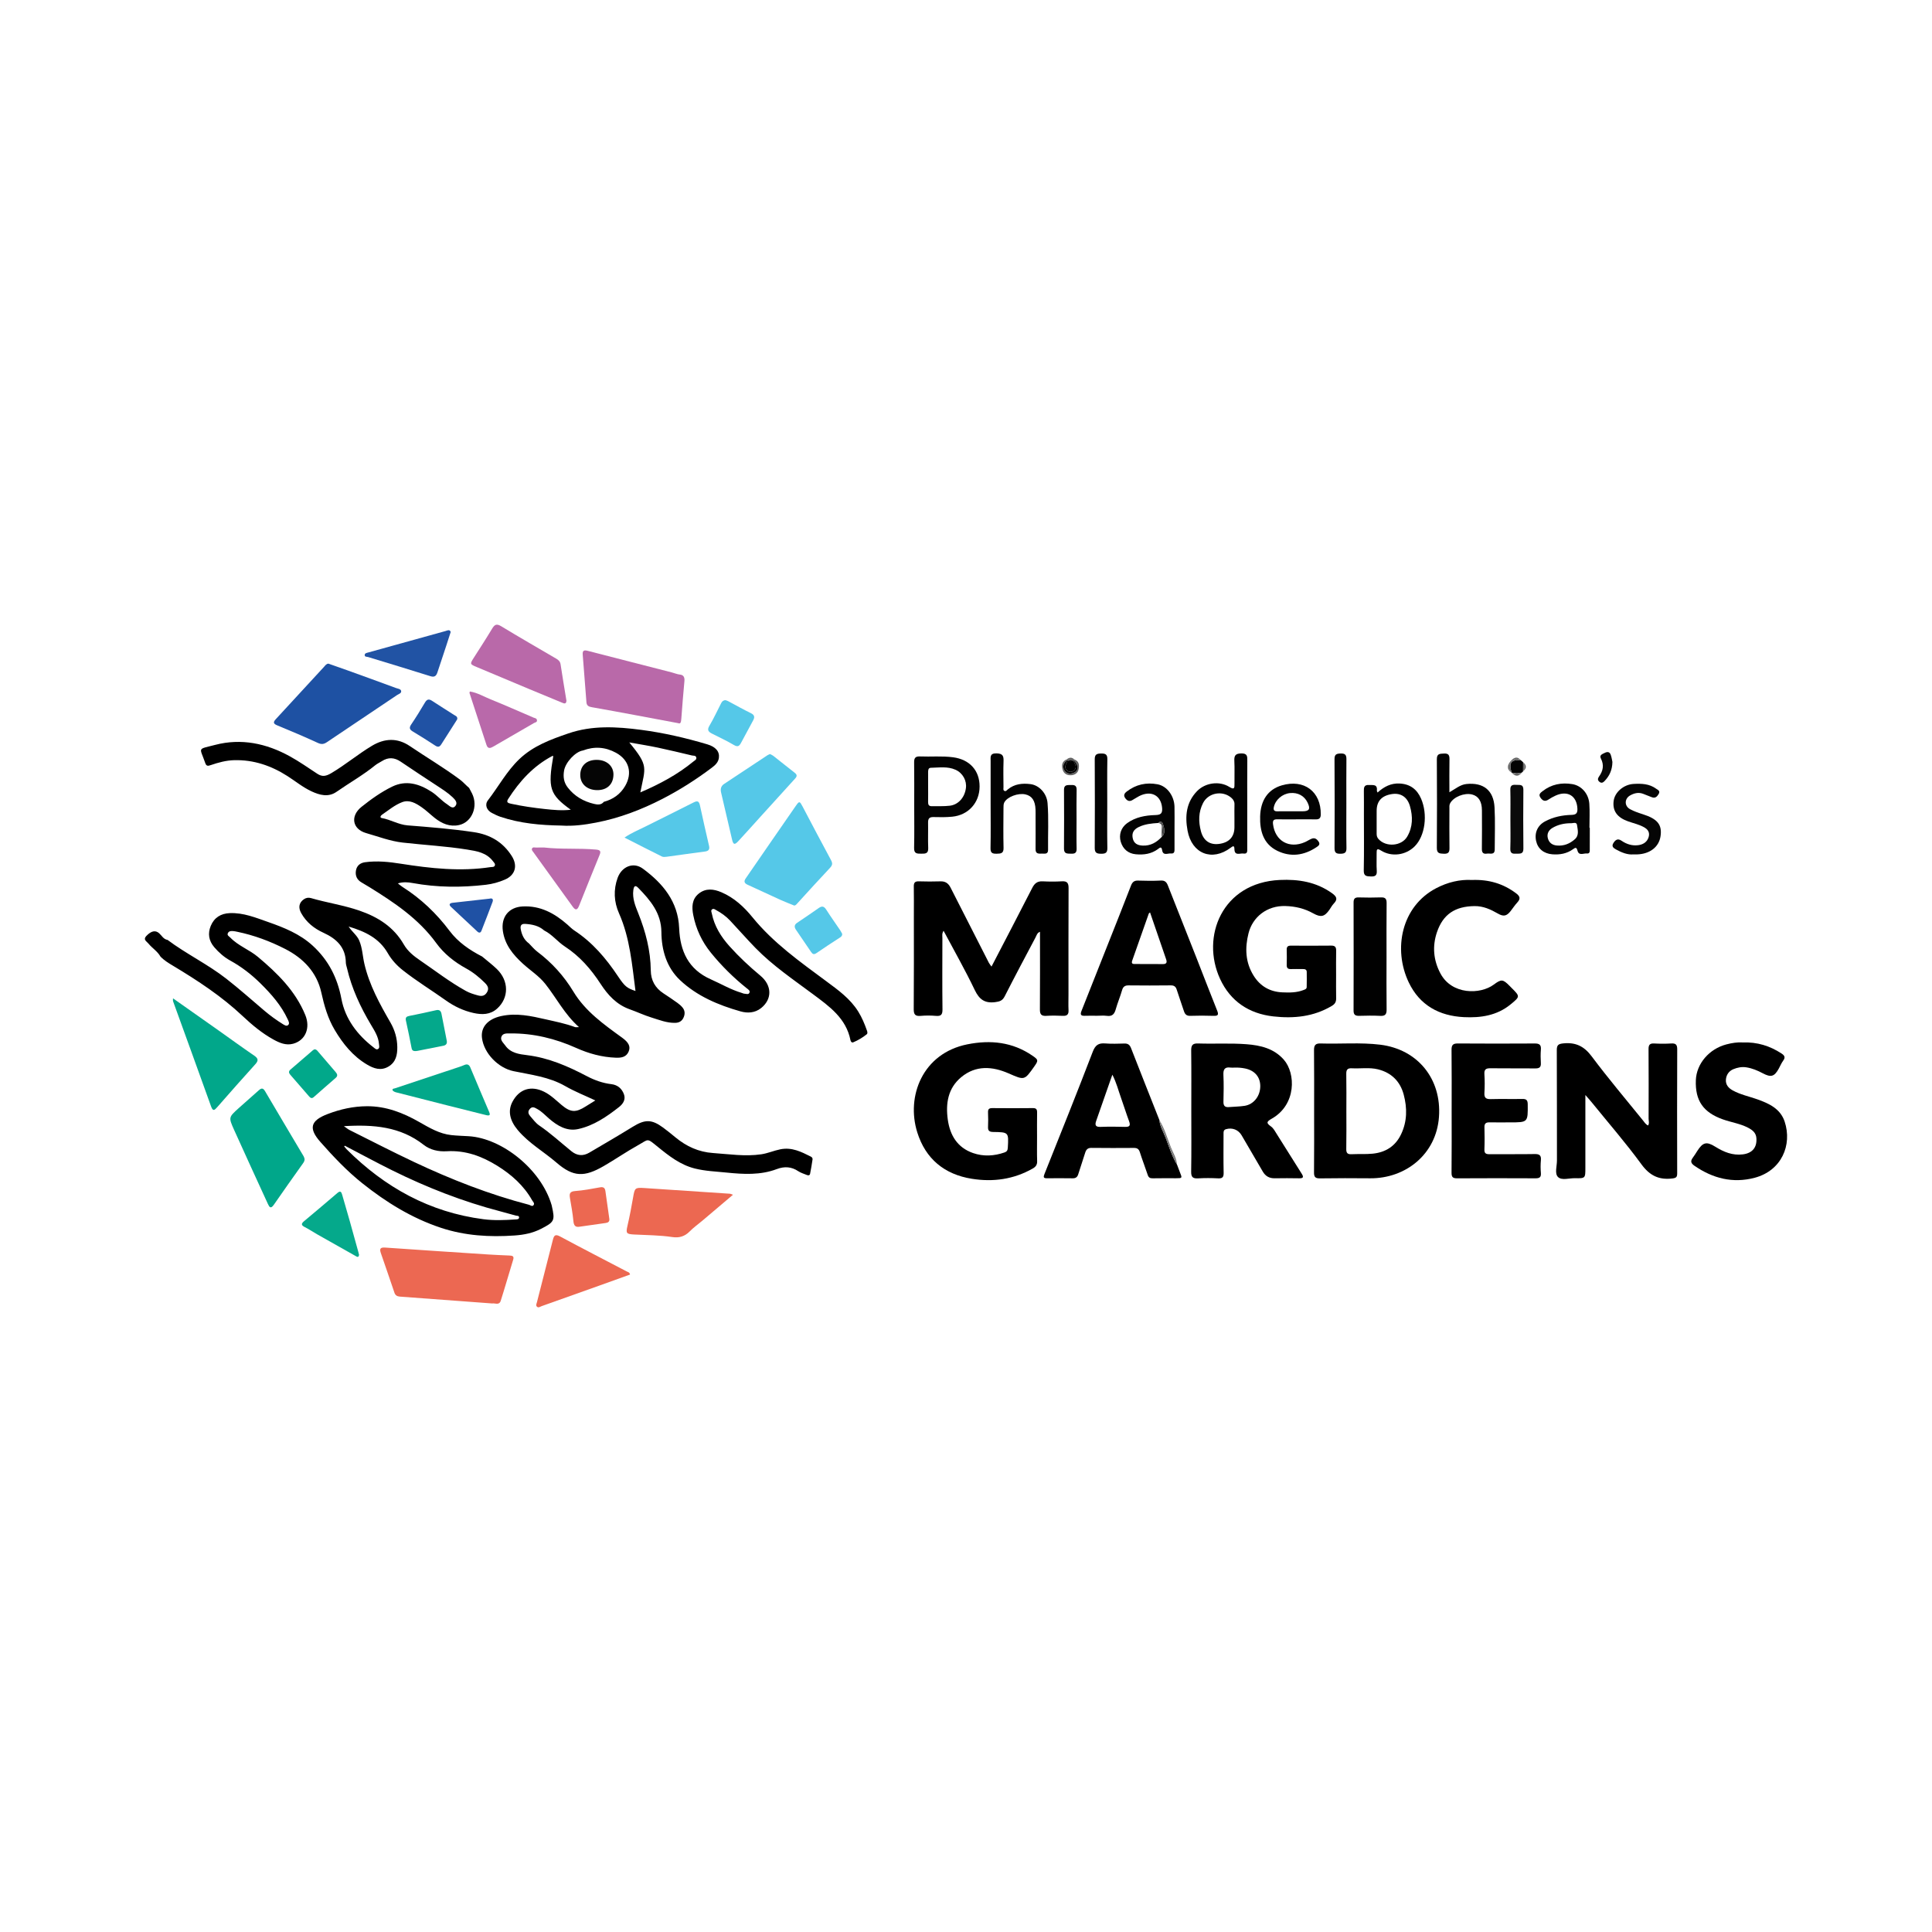 <?xml version="1.0" encoding="utf-8"?>
<!-- Generator: Adobe Illustrator 17.0.0, SVG Export Plug-In . SVG Version: 6.00 Build 0)  -->
<!DOCTYPE svg PUBLIC "-//W3C//DTD SVG 1.1//EN" "http://www.w3.org/Graphics/SVG/1.1/DTD/svg11.dtd">
<svg version="1.1" id="Layer_1" xmlns="http://www.w3.org/2000/svg" xmlns:xlink="http://www.w3.org/1999/xlink" x="0px" y="0px"
	 width="200px" height="200px" viewBox="0 0 200 200" enable-background="new 0 0 200 200" xml:space="preserve">

<g>
	<polygon fill="none" points="111.151,78.697 111.156,78.702 111.159,78.688 111.151,78.697 	"/>
	<path d="M25.128,105.191c0.965,0.909,1.99,1.762,3.157,2.409c0.636,0.353,1.316,0.653,2.069,0.445
		c1.265-0.349,1.801-1.624,1.249-2.972c-1.024-2.499-2.885-4.321-4.902-6.014c-0.894-0.751-2.037-1.145-2.857-1.998
		c-0.126-0.131-0.383-0.233-0.243-0.486c0.113-0.205,0.336-0.203,0.54-0.189c0.139,0.01,0.277,0.042,0.415,0.07
		c1.743,0.36,3.402,0.978,4.977,1.785c1.864,0.956,3.264,2.408,3.726,4.494c0.304,1.371,0.675,2.682,1.391,3.887
		c0.853,1.435,1.881,2.713,3.34,3.578c0.696,0.413,1.437,0.676,2.219,0.214c0.775-0.457,0.931-1.215,0.919-2.034
		c-0.013-0.903-0.258-1.744-0.709-2.527c-1.114-1.935-2.192-3.885-2.701-6.091c-0.184-0.801-0.204-1.634-0.535-2.407
		c-0.23-0.538-0.718-0.87-1.094-1.439c1.732,0.515,3.17,1.213,4.059,2.763c0.389,0.679,0.921,1.262,1.547,1.756
		c1.438,1.135,3.001,2.089,4.491,3.148c0.852,0.605,1.804,1.053,2.836,1.281c0.875,0.193,1.727,0.191,2.446-0.459
		c1.234-1.117,1.224-2.882-0.045-4.102c-0.476-0.458-1.008-0.858-1.514-1.285c-1.295-0.669-2.482-1.472-3.371-2.656
		c-1.354-1.803-2.959-3.336-4.868-4.545c-0.149-0.094-0.282-0.215-0.482-0.369c0.554-0.171,1.057-0.124,1.53-0.037
		c2.519,0.464,5.044,0.475,7.579,0.18c0.685-0.08,1.346-0.266,1.974-0.537c1.067-0.46,1.345-1.429,0.71-2.433
		c-0.917-1.451-2.244-2.229-3.943-2.48c-2.272-0.337-4.556-0.52-6.843-0.699c-0.938-0.074-1.749-0.594-2.664-0.757
		c-0.244-0.044-0.126-0.251,0.01-0.344c0.68-0.464,1.322-1.012,2.092-1.303c0.75-0.284,1.42,0.114,2.02,0.528
		c0.478,0.329,0.896,0.746,1.353,1.108c0.739,0.585,1.562,0.946,2.521,0.732c1.335-0.298,1.994-1.924,1.345-3.256
		c-0.096-0.197-0.204-0.388-0.306-0.582c-0.338-0.282-0.62-0.621-0.979-0.887c-1.665-1.235-3.45-2.289-5.164-3.45
		c-1.287-0.872-2.61-0.811-3.919-0.027c-1.446,0.867-2.739,1.961-4.196,2.823c-0.55,0.326-0.94,0.412-1.457,0.074
		c-0.941-0.616-1.864-1.268-2.848-1.809c-2.428-1.338-5.024-1.892-7.745-1.179c-1.877,0.492-1.589,0.189-1.016,1.858
		c0.124,0.361,0.282,0.332,0.585,0.228c0.78-0.267,1.579-0.485,2.41-0.507c2.019-0.054,3.838,0.569,5.522,1.647
		c0.828,0.53,1.594,1.163,2.491,1.58c0.848,0.394,1.743,0.637,2.588,0.048c1.334-0.929,2.755-1.73,4.02-2.759
		c0.201-0.163,0.447-0.27,0.667-0.412c0.668-0.429,1.304-0.396,1.964,0.055c1.228,0.839,2.477,1.647,3.719,2.467
		c0.571,0.377,1.153,0.74,1.65,1.214c0.267,0.255,0.572,0.589,0.258,0.933c-0.283,0.31-0.584-0.047-0.831-0.208
		c-0.574-0.373-1.017-0.911-1.596-1.286c-1.288-0.835-2.653-1.246-4.102-0.536c-1.135,0.556-2.177,1.299-3.163,2.088
		c-1.176,0.94-0.968,2.302,0.481,2.717c1.249,0.357,2.487,0.835,3.783,0.982c2.22,0.251,4.454,0.369,6.664,0.722
		c1.007,0.161,2.002,0.315,2.676,1.203c0.109,0.144,0.282,0.278,0.187,0.471c-0.079,0.161-0.279,0.121-0.437,0.145
		c-3.108,0.472-6.183,0.135-9.258-0.348c-1.231-0.194-2.478-0.33-3.73-0.158c-0.509,0.07-0.863,0.358-0.945,0.877
		c-0.083,0.526,0.112,0.947,0.59,1.219c0.262,0.149,0.519,0.306,0.776,0.464c2.592,1.602,5.111,3.279,6.945,5.803
		c0.81,1.115,1.882,1.966,3.107,2.637c0.72,0.394,1.369,0.922,1.954,1.51c0.273,0.274,0.437,0.568,0.189,0.965
		c-0.236,0.378-0.539,0.419-0.936,0.31c-0.429-0.118-0.85-0.245-1.241-0.461c-1.675-0.924-3.182-2.101-4.757-3.174
		c-0.653-0.445-1.269-0.941-1.668-1.635c-1.043-1.813-2.659-2.836-4.588-3.503c-1.643-0.568-3.361-0.815-5.021-1.299
		c-0.254-0.074-0.51-0.042-0.748,0.127c-0.491,0.348-0.592,0.846-0.266,1.429c0.531,0.95,1.328,1.587,2.31,2.036
		c1.321,0.603,2.29,1.487,2.31,3.081c0.002,0.197,0.078,0.394,0.123,0.59c0.488,2.097,1.387,4.018,2.484,5.858
		c0.369,0.619,0.77,1.236,0.825,1.987c0.013,0.172,0.085,0.397-0.089,0.509c-0.182,0.118-0.332-0.053-0.472-0.161
		c-1.683-1.296-2.937-2.947-3.328-5.024c-0.414-2.2-1.353-4.024-2.979-5.512c-1.318-1.206-2.942-1.862-4.6-2.442
		c-1.29-0.452-2.561-0.978-3.972-0.923c-0.943,0.037-1.622,0.469-1.978,1.33c-0.324,0.786-0.201,1.537,0.363,2.196
		c0.476,0.556,1.028,1.04,1.662,1.388c1.158,0.637,2.187,1.435,3.12,2.356c1.119,1.105,2.16,2.279,2.828,3.73
		c0.091,0.197,0.232,0.448,0.015,0.608c-0.166,0.123-0.385-0.032-0.552-0.136c-0.649-0.404-1.267-0.852-1.852-1.346
		c-1.322-1.118-2.614-2.276-3.978-3.34c-1.917-1.496-4.129-2.555-6.076-4.013c-0.423-0.064-0.596-0.448-0.875-0.693
		c-0.382-0.335-0.812-0.247-1.319,0.282c-0.371,0.387,0.03,0.561,0.211,0.784c0.385,0.476,0.937,0.799,1.246,1.347
		c0.377,0.398,0.843,0.68,1.305,0.957C20.469,101.51,22.948,103.137,25.128,105.191z"/>
	<path d="M88.846,104.717c-0.832-1.336-2.082-2.23-3.308-3.138c-2.718-2.014-5.48-3.965-7.643-6.624
		c-0.881-1.083-1.905-2.028-3.216-2.589c-0.795-0.34-1.609-0.446-2.342,0.139c-0.73,0.583-0.73,1.415-0.572,2.219
		c0.282,1.44,0.89,2.746,1.82,3.894c1.108,1.367,2.352,2.596,3.726,3.694c0.147,0.118,0.386,0.248,0.257,0.483
		c-0.101,0.183-0.331,0.078-0.503,0.072c-0.097-0.003-0.192-0.055-0.288-0.084c-1.124-0.334-2.13-0.933-3.194-1.403
		c-2.319-1.027-3.182-2.915-3.277-5.308c-0.109-2.74-1.692-4.628-3.759-6.15c-0.985-0.725-2.182-0.218-2.609,0.954
		c-0.45,1.234-0.38,2.493,0.138,3.66c1.143,2.575,1.354,5.333,1.71,8.051c-0.874-0.296-1.095-0.449-1.818-1.532
		c-1.228-1.841-2.636-3.501-4.508-4.727c-0.267-0.175-0.492-0.414-0.734-0.626c-1.326-1.163-2.803-1.966-4.631-1.867
		c-1.444,0.079-2.244,1.112-2.037,2.546c0.206,1.424,1.048,2.444,2.062,3.372c0.772,0.706,1.674,1.273,2.329,2.099
		c1.153,1.454,1.993,3.145,3.487,4.475c-0.226,0-0.33,0.027-0.413-0.004c-0.985-0.368-2.014-0.568-3.034-0.802
		c-1.512-0.346-3.016-0.681-4.592-0.341c-1.367,0.295-2.15,1.127-2.001,2.278c0.206,1.594,1.69,3.099,3.255,3.426
		c1.823,0.381,3.694,0.589,5.366,1.55c0.984,0.565,2.052,0.985,3.111,1.483c-0.351,0.218-0.672,0.413-0.987,0.615
		c-1.032,0.66-1.571,0.637-2.499-0.14c-0.585-0.49-1.12-1.035-1.821-1.379c-1.347-0.66-2.562-0.287-3.266,1.033
		c-0.499,0.935-0.302,1.929,0.543,2.938c1.139,1.36,2.689,2.229,4.012,3.372c1.747,1.509,2.883,1.512,4.893,0.351
		c1.199-0.693,2.338-1.484,3.552-2.158c1.135-0.63,0.866-0.781,2.048,0.179c1.156,0.94,2.33,1.86,3.821,2.234
		c1.081,0.271,2.191,0.31,3.291,0.422c1.752,0.178,3.504,0.279,5.194-0.358c0.798-0.301,1.52-0.258,2.235,0.22
		c0.263,0.175,0.584,0.264,0.88,0.388c0.148,0.062,0.3,0.057,0.337-0.126c0.098-0.492,0.18-0.988,0.254-1.484
		c0.018-0.122-0.052-0.23-0.175-0.292c-0.991-0.496-1.96-0.996-3.153-0.758c-0.675,0.135-1.302,0.419-1.979,0.518
		c-1.673,0.246-3.333-0.018-4.998-0.132c-1.484-0.102-2.753-0.685-3.884-1.619c-0.419-0.346-0.841-0.69-1.278-1.012
		c-1.188-0.875-1.879-0.866-3.144-0.086c-1.487,0.916-2.996,1.798-4.504,2.681c-0.638,0.373-1.257,0.328-1.845-0.149
		c-1.108-0.899-2.159-1.868-3.345-2.675c-0.342-0.233-0.601-0.592-0.881-0.909c-0.212-0.238-0.344-0.495-0.077-0.8
		c0.266-0.305,0.527-0.115,0.759,0.01c0.464,0.25,0.821,0.644,1.217,0.986c0.864,0.748,1.848,1.347,3.013,1.095
		c1.612-0.35,2.967-1.279,4.249-2.287c0.414-0.326,0.702-0.773,0.501-1.321c-0.214-0.583-0.654-0.966-1.296-1.042
		c-0.913-0.108-1.759-0.415-2.565-0.839c-1.95-1.023-3.943-1.892-6.166-2.164c-0.819-0.1-1.708-0.216-2.256-0.996
		c-0.2-0.285-0.564-0.565-0.387-0.948c0.165-0.356,0.594-0.302,0.927-0.305c2.376-0.023,4.648,0.538,6.787,1.496
		c1.337,0.599,2.675,0.963,4.121,1.017c0.558,0.021,1.071-0.057,1.318-0.627c0.234-0.539-0.008-0.964-0.663-1.439
		c-1.892-1.372-3.811-2.723-5.053-4.778c-0.981-1.623-2.227-2.995-3.741-4.136c-0.318-0.24-0.574-0.563-0.858-0.848
		c-0.514-0.373-0.752-0.905-0.856-1.508c-0.06-0.35,0.082-0.542,0.46-0.517c0.722,0.048,1.413,0.183,1.976,0.686
		c0.825,0.409,1.382,1.165,2.139,1.658c1.532,0.997,2.701,2.338,3.687,3.853c0.761,1.169,1.663,2.162,3.025,2.645
		c0.757,0.268,1.487,0.615,2.253,0.852c0.802,0.249,1.593,0.572,2.461,0.551c0.384-0.009,0.667-0.165,0.833-0.496
		c0.184-0.366,0.196-0.749-0.074-1.083c-0.149-0.184-0.337-0.346-0.531-0.485c-0.474-0.339-0.956-0.668-1.445-0.985
		c-0.863-0.56-1.306-1.354-1.317-2.374c-0.023-2.064-0.531-4.012-1.295-5.919c-0.302-0.753-0.626-1.531-0.512-2.396
		c0.053-0.403,0.188-0.565,0.507-0.238c1.249,1.281,2.384,2.612,2.398,4.566c0.014,1.895,0.545,3.685,1.934,4.993
		c1.754,1.651,3.962,2.581,6.26,3.231c0.708,0.2,1.487,0.173,2.133-0.346c1.147-0.921,1.14-2.339-0.083-3.355
		c-1.134-0.942-2.204-1.943-3.188-3.038c-0.886-0.987-1.573-2.084-1.839-3.406c-0.029-0.145-0.134-0.326,0.06-0.436
		c0.143-0.081,0.261,0.025,0.386,0.093c0.535,0.291,1.028,0.641,1.444,1.083c0.884,0.938,1.731,1.913,2.631,2.836
		c1.794,1.839,3.919,3.273,5.969,4.799c1.685,1.254,3.414,2.48,3.864,4.743c0.033,0.164,0.144,0.288,0.292,0.227
		c0.501-0.208,0.965-0.489,1.389-0.826c0.114-0.09,0.077-0.251,0.025-0.396C89.504,105.999,89.232,105.337,88.846,104.717z"/>
	<path d="M108.313,105.16c0.562-0.036,1.13-0.03,1.694-0.001c0.439,0.022,0.63-0.124,0.607-0.581
		c-0.026-0.543-0.005-1.089-0.005-1.634c0-3.671-0.008-7.343,0.009-11.014c0.002-0.521-0.148-0.729-0.688-0.697
		c-0.663,0.039-1.332,0.036-1.996,0.002c-0.543-0.028-0.836,0.21-1.076,0.68c-1.387,2.714-2.8,5.414-4.217,8.144
		c-0.094-0.134-0.202-0.253-0.273-0.39c-1.324-2.59-2.647-5.181-3.962-7.776c-0.222-0.439-0.531-0.672-1.046-0.656
		c-0.746,0.024-1.493,0.023-2.239-0.001c-0.398-0.013-0.532,0.133-0.525,0.525c0.019,1.008,0.006,2.017,0.006,3.026
		c0,3.227,0.014,6.455-0.013,9.682c-0.005,0.569,0.172,0.741,0.719,0.694c0.521-0.045,1.051-0.046,1.572,0
		c0.529,0.047,0.691-0.12,0.685-0.662c-0.028-2.461-0.014-4.922-0.009-7.383c0-0.236-0.063-0.485,0.123-0.763
		c1.107,2.081,2.241,4.069,3.226,6.13c0.469,0.982,1.038,1.394,2.117,1.256c0.469-0.06,0.756-0.154,0.983-0.601
		c1.038-2.039,2.112-4.059,3.184-6.081c0.115-0.216,0.17-0.497,0.471-0.601c0,0.093,0,0.169,0,0.245c0,2.602,0.01,5.204-0.009,7.806
		C107.647,105.012,107.811,105.192,108.313,105.16z"/>
	<path d="M57.13,124.868c-0.009-0.039-0.015-0.079-0.027-0.118c-1.094-3.723-5.153-6.919-8.574-7.129
		c-0.602-0.037-1.207-0.051-1.806-0.116c-1.234-0.133-2.275-0.758-3.323-1.355c-1.682-0.959-3.444-1.647-5.42-1.633
		c-1.407,0.006-2.756,0.309-4.063,0.808c-1.78,0.681-2.002,1.473-0.749,2.891c1.346,1.524,2.742,3.003,4.34,4.276
		c2.469,1.967,5.119,3.609,8.135,4.609c2.489,0.825,5.044,0.978,7.64,0.795c0.955-0.067,1.867-0.248,2.726-0.688
		C57.391,126.501,57.467,126.356,57.13,124.868z M53.375,126.236c-1.107,0.074-2.22,0.121-3.32-0.021
		c-5.579-0.721-10.219-3.299-14.162-7.231c-0.097-0.097-0.177-0.212-0.265-0.318c0.023-0.02,0.045-0.041,0.068-0.061
		c1.63,0.849,3.245,1.726,4.892,2.542c3.607,1.788,7.343,3.245,11.244,4.262c0.524,0.137,1.046,0.283,1.568,0.429
		c0.126,0.035,0.33-0.007,0.336,0.176C53.743,126.237,53.523,126.226,53.375,126.236z M55.242,124.743
		c-0.138,0.203-0.328,0.014-0.481-0.025c-4.114-1.072-8.055-2.618-11.893-4.427c-2.251-1.062-4.464-2.205-6.691-3.317
		c-0.156-0.078-0.291-0.197-0.577-0.394c3.066-0.186,5.85,0.044,8.249,1.926c0.697,0.547,1.554,0.722,2.395,0.671
		c1.939-0.117,3.641,0.514,5.237,1.506c1.468,0.912,2.742,2.042,3.605,3.571C55.169,124.399,55.368,124.559,55.242,124.743z"/>
	<path d="M173,108.02c-0.583,0.035-1.171,0.033-1.754,0.001c-0.449-0.025-0.593,0.13-0.589,0.583c0.019,2.4,0.012,4.801,0.006,7.202
		c-0.001,0.226,0.099,0.47-0.054,0.703c-0.258-0.116-0.376-0.332-0.521-0.512c-1.785-2.206-3.621-4.374-5.319-6.646
		c-0.783-1.048-1.656-1.466-2.92-1.342c-0.51,0.05-0.693,0.156-0.69,0.695c0.021,3.813,0.007,7.625,0.016,11.438
		c0.001,0.58-0.253,1.334,0.103,1.695c0.386,0.391,1.151,0.118,1.749,0.13c1.09,0.022,1.09,0.006,1.09-1.072c0-2.456,0-4.912,0-7.54
		c0.285,0.327,0.462,0.518,0.626,0.72c1.737,2.142,3.55,4.228,5.176,6.451c0.86,1.177,1.817,1.638,3.211,1.467
		c0.408-0.05,0.493-0.162,0.492-0.537c-0.011-4.277-0.014-8.553,0.003-12.83C173.629,108.135,173.468,107.992,173,108.02z"/>
	<path d="M142.875,108.146c-2.046-0.25-4.107-0.06-6.16-0.126c-0.539-0.017-0.693,0.177-0.688,0.699
		c0.023,2.096,0.01,4.193,0.01,6.29c0,2.117,0.012,4.234-0.01,6.351c-0.005,0.469,0.119,0.632,0.609,0.625
		c1.733-0.028,3.468-0.022,5.201-0.008c3.669,0.028,6.846-2.477,7.125-6.349C149.248,111.687,146.756,108.619,142.875,108.146z
		 M145.037,117.425c-0.593,1.242-1.615,1.872-2.944,2.003c-0.72,0.071-1.451,0.019-2.175,0.056c-0.42,0.021-0.561-0.118-0.552-0.547
		c0.025-1.311,0.009-2.622,0.009-3.934c0-1.271,0.016-2.542-0.009-3.813c-0.008-0.437,0.105-0.626,0.572-0.601
		c0.905,0.049,1.828-0.112,2.714,0.109c1.376,0.343,2.288,1.229,2.658,2.61C145.682,114.705,145.676,116.088,145.037,117.425z"/>
	<path d="M132.184,117.418c-0.182-0.286-0.349-0.623-0.613-0.807c-0.534-0.373-0.434-0.514,0.084-0.808
		c2.557-1.451,2.488-4.696,1.241-6.11c-1.017-1.153-2.393-1.483-3.855-1.595c-1.672-0.129-3.347-0.022-5.019-0.079
		c-0.579-0.02-0.717,0.198-0.71,0.74c0.027,2.078,0.011,4.156,0.011,6.234c0,2.098,0.022,4.197-0.014,6.294
		c-0.01,0.582,0.185,0.728,0.725,0.696c0.683-0.041,1.373-0.037,2.057-0.001c0.454,0.024,0.59-0.121,0.58-0.577
		c-0.029-1.331-0.011-2.663-0.01-3.994c0-0.219-0.032-0.441,0.272-0.524c0.638-0.174,1.255,0.056,1.598,0.638
		c0.733,1.246,1.462,2.494,2.186,3.745c0.278,0.481,0.676,0.713,1.235,0.705c0.847-0.012,1.695-0.017,2.542,0.002
		c0.457,0.011,0.462-0.153,0.256-0.479C133.891,120.14,133.044,118.775,132.184,117.418z M128.837,114.476
		c-0.535,0.082-1.081,0.084-1.622,0.129c-0.411,0.034-0.575-0.132-0.564-0.558c0.024-0.926,0.039-1.854-0.004-2.778
		c-0.027-0.573,0.145-0.837,0.739-0.753c0.118,0.017,0.241,0.002,0.442,0.002c0.303-0.011,0.682,0.012,1.06,0.09
		c0.997,0.204,1.578,0.874,1.575,1.839C130.459,113.465,129.788,114.33,128.837,114.476z"/>
	<path d="M50.511,82.846c-0.357,0.461-0.13,1.034,0.407,1.309c0.286,0.146,0.575,0.295,0.878,0.397
		c2.045,0.689,4.164,0.876,6.303,0.909c1.221,0.083,2.423-0.078,3.61-0.307c2.405-0.463,4.676-1.328,6.85-2.446
		c1.807-0.929,3.517-2.02,5.139-3.243c0.33-0.249,0.659-0.542,0.72-1.006c0.088-0.669-0.335-1.149-1.205-1.408
		c-2.243-0.667-4.521-1.192-6.838-1.496c-2.523-0.331-5.052-0.485-7.531,0.365c-1.834,0.628-3.641,1.289-5.083,2.664
		C52.452,79.833,51.604,81.432,50.511,82.846z M68.103,77.394c1.179,0.248,2.35,0.536,3.523,0.811
		c0.165,0.039,0.401-0.018,0.453,0.213c0.049,0.217-0.167,0.305-0.298,0.413c-1.642,1.349-3.492,2.339-5.493,3.197
		c0.512-2.608,0.892-2.711-1.146-5.173C66.2,77.045,67.157,77.194,68.103,77.394z M58.394,79.764
		c0.148-0.85,1.176-1.959,1.945-2.071c1.18-0.448,2.325-0.37,3.431,0.235c1.354,0.741,1.722,2.099,0.947,3.434
		c-0.504,0.867-1.258,1.387-2.21,1.644c-0.272,0.348-0.669,0.294-1,0.216c-1.096-0.257-2.035-0.793-2.737-1.703
		C58.36,80.991,58.282,80.406,58.394,79.764z M57.168,78.263c0.028-0.015,0.072,0.002,0.109,0.003
		c-0.581,3.332-0.376,3.982,1.81,5.559c-0.945,0.106-1.813,0.017-2.677-0.075c-1.178-0.126-2.349-0.297-3.509-0.547
		c-0.324-0.07-0.515-0.151-0.292-0.499C53.784,80.871,55.213,79.296,57.168,78.263z"/>
	<path d="M132.485,91.093c-5.992,0.277-8.193,5.891-6.182,10.246c1.065,2.307,2.982,3.595,5.513,3.879
		c2.12,0.238,4.175,0.035,6.063-1.093c0.322-0.193,0.445-0.42,0.438-0.781c-0.016-0.807-0.005-1.614-0.005-2.421
		c0-0.827-0.013-1.655,0.006-2.482c0.009-0.375-0.095-0.556-0.506-0.552c-1.392,0.016-2.785,0.011-4.177,0.004
		c-0.301-0.002-0.445,0.093-0.435,0.418c0.017,0.524,0.012,1.049,0,1.574c-0.007,0.305,0.105,0.444,0.423,0.433
		c0.403-0.015,0.807-0.002,1.211-0.003c0.213-0.001,0.432,0.015,0.438,0.291c0.012,0.524,0.004,1.049-0.005,1.573
		c-0.004,0.196-0.157,0.241-0.318,0.304c-0.716,0.283-1.463,0.277-2.208,0.244c-1.274-0.057-2.275-0.63-2.955-1.708
		c-0.872-1.382-0.927-2.889-0.537-4.421c0.422-1.655,1.892-2.864,3.813-2.807c1.038,0.031,1.981,0.255,2.878,0.757
		c0.798,0.446,1.171,0.354,1.68-0.369c0.15-0.214,0.271-0.455,0.45-0.64c0.448-0.464,0.286-0.741-0.189-1.081
		C136.252,91.295,134.424,91.004,132.485,91.093z"/>
	<path d="M99.51,111.504c1.51-1.248,3.216-1.121,4.893-0.392c1.649,0.717,1.631,0.76,2.674-0.725
		c0.427-0.607,0.417-0.679-0.182-1.092c-2.07-1.43-4.357-1.666-6.757-1.186c-4.636,0.927-6.353,5.382-5.183,9.112
		c0.861,2.745,2.807,4.351,5.645,4.805c2.209,0.354,4.333,0.062,6.308-1.061c0.309-0.176,0.469-0.384,0.456-0.765
		c-0.027-0.826-0.008-1.654-0.009-2.482c0-0.847-0.011-1.695,0.005-2.542c0.006-0.327-0.08-0.471-0.439-0.467
		c-1.392,0.016-2.785,0.014-4.177,0.001c-0.328-0.003-0.48,0.081-0.464,0.438c0.023,0.503,0.022,1.009,0.001,1.513
		c-0.017,0.394,0.136,0.513,0.529,0.519c1.617,0.023,1.611,0.036,1.518,1.634c-0.015,0.256-0.086,0.398-0.34,0.486
		c-1.083,0.376-2.181,0.437-3.261,0.062c-1.626-0.565-2.387-1.848-2.613-3.465C97.883,114.229,98.13,112.645,99.51,111.504z"/>
	<path d="M125.63,105.16c0.496,0.017,0.533-0.135,0.362-0.562c-0.72-1.788-1.406-3.589-2.111-5.383
		c-0.993-2.524-1.991-5.045-2.989-7.567c-0.126-0.318-0.304-0.516-0.713-0.494c-0.785,0.041-1.574,0.03-2.36,0.004
		c-0.414-0.014-0.6,0.156-0.745,0.533c-0.786,2.044-1.6,4.077-2.406,6.113c-0.901,2.279-1.8,4.559-2.708,6.836
		c-0.141,0.354-0.106,0.535,0.329,0.515c0.423-0.019,0.847-0.004,1.271-0.004c0.343,0,0.691-0.038,1.028,0.009
		c0.567,0.079,0.782-0.202,0.92-0.699c0.183-0.656,0.458-1.287,0.644-1.943c0.108-0.381,0.297-0.515,0.685-0.511
		c1.453,0.016,2.906,0.017,4.358-0.001c0.343-0.004,0.516,0.122,0.617,0.436c0.24,0.746,0.502,1.485,0.748,2.23
		c0.105,0.319,0.269,0.5,0.65,0.487C124.015,105.133,124.823,105.131,125.63,105.16z M120.387,99.802
		c-0.945-0.012-1.891,0.001-2.836-0.008c-0.211-0.002-0.48,0.029-0.343-0.357c0.578-1.622,1.144-3.248,1.717-4.872
		c0.01-0.029,0.054-0.047,0.128-0.108c0.56,1.628,1.113,3.235,1.663,4.844C120.818,99.599,120.788,99.807,120.387,99.802z"/>
	<path d="M121.841,120.549c-0.539-0.872-0.82-1.855-1.187-2.799c-0.23-0.591-0.587-1.142-0.633-1.799
		c-0.981-2.483-1.967-4.963-2.936-7.45c-0.129-0.331-0.311-0.483-0.668-0.476c-0.665,0.014-1.334,0.046-1.995-0.008
		c-0.7-0.057-1.033,0.16-1.304,0.868c-1.622,4.235-3.314,8.443-4.997,12.654c-0.131,0.327-0.097,0.438,0.263,0.435
		c0.887-0.008,1.774-0.01,2.661,0.003c0.314,0.005,0.482-0.124,0.573-0.416c0.234-0.746,0.484-1.487,0.72-2.233
		c0.101-0.32,0.259-0.504,0.642-0.499c1.471,0.019,2.943,0.013,4.415,0.004c0.332-0.002,0.501,0.12,0.605,0.45
		c0.246,0.784,0.55,1.55,0.807,2.332c0.091,0.277,0.231,0.37,0.521,0.363c0.806-0.019,1.613-0.004,2.419-0.007
		c0.65-0.002,0.647-0.004,0.391-0.634C122.033,121.078,121.94,120.813,121.841,120.549z M116.458,116.654
		c-0.846-0.028-1.694-0.03-2.54,0.001c-0.518,0.019-0.59-0.196-0.442-0.618c0.479-1.364,0.954-2.729,1.431-4.093
		c0.066-0.189,0.134-0.378,0.244-0.691c0.426,0.822,0.611,1.603,0.88,2.351c0.292,0.812,0.543,1.639,0.844,2.447
		C117.04,116.495,116.969,116.671,116.458,116.654z"/>
	<path d="M158.864,119.467c-1.553,0.028-3.106,0.003-4.659,0.016c-0.366,0.003-0.557-0.071-0.539-0.498
		c0.031-0.765,0.022-1.533,0.003-2.299c-0.009-0.374,0.15-0.503,0.502-0.499c0.706,0.009,1.412,0.002,2.118,0.002
		c1.892,0,1.879,0,1.861-1.867c-0.004-0.423-0.132-0.566-0.553-0.558c-1.089,0.021-2.179-0.014-3.267,0.016
		c-0.488,0.013-0.696-0.12-0.664-0.641c0.039-0.643,0.041-1.292-0.001-1.935c-0.032-0.494,0.152-0.623,0.619-0.617
		c1.553,0.022,3.106-0.002,4.659,0.015c0.413,0.004,0.59-0.126,0.565-0.555c-0.027-0.462-0.035-0.93,0.003-1.391
		c0.039-0.481-0.142-0.637-0.616-0.634c-2.662,0.015-5.325,0.018-7.987-0.002c-0.51-0.004-0.651,0.174-0.645,0.669
		c0.024,2.118,0.01,4.235,0.01,6.353c0,2.118,0.013,4.236-0.01,6.353c-0.005,0.455,0.132,0.588,0.58,0.585
		c2.703-0.017,5.405-0.014,8.108-0.002c0.404,0.002,0.596-0.096,0.56-0.541c-0.036-0.441-0.041-0.89,0.001-1.33
		C159.559,119.594,159.36,119.458,158.864,119.467z"/>
	<path d="M184.747,116.107c-0.442-1.333-1.614-1.874-2.838-2.308c-0.852-0.302-1.749-0.482-2.547-0.925
		c-0.427-0.237-0.737-0.584-0.697-1.111c0.038-0.501,0.318-0.893,0.766-1.079c0.421-0.175,0.879-0.269,1.359-0.192
		c0.605,0.097,1.152,0.328,1.688,0.612c0.858,0.455,1.198,0.351,1.658-0.477c0.156-0.281,0.277-0.586,0.467-0.841
		c0.259-0.349,0.103-0.543-0.186-0.732c-1.194-0.779-2.493-1.194-4.014-1.141c-0.523-0.038-1.113,0.05-1.705,0.207
		c-1.766,0.469-3.078,1.992-3.144,3.695c-0.082,2.125,0.764,3.335,2.784,4.058c0.871,0.312,1.803,0.437,2.631,0.873
		c0.442,0.232,0.813,0.515,0.853,1.077c0.069,0.968-0.429,1.555-1.404,1.677c-1.063,0.133-1.971-0.245-2.844-0.788
		c-0.914-0.569-1.29-0.473-1.875,0.439c-0.152,0.237-0.297,0.479-0.466,0.703c-0.26,0.346-0.188,0.573,0.168,0.82
		c1.905,1.319,3.988,1.847,6.243,1.248C184.437,121.18,185.546,118.523,184.747,116.107z"/>
	<path d="M145.834,101.698c1.13,2.367,3.152,3.47,5.717,3.596c1.742,0.086,3.42-0.165,4.83-1.323
		c0.989-0.812,0.983-0.82,0.097-1.703c-0.071-0.071-0.141-0.144-0.212-0.216c-0.683-0.689-0.849-0.709-1.628-0.129
		c-1.396,1.04-4.335,1.074-5.521-1.144c-0.729-1.363-0.858-2.816-0.367-4.27c0.633-1.875,1.89-2.683,3.882-2.71
		c0.916-0.012,1.674,0.341,2.432,0.775c0.583,0.334,0.902,0.26,1.305-0.247c0.238-0.299,0.444-0.626,0.703-0.905
		c0.346-0.373,0.289-0.632-0.107-0.932c-1.339-1.016-2.844-1.461-4.586-1.395c-1.266-0.072-2.524,0.234-3.707,0.852
		C145.077,93.824,144.186,98.247,145.834,101.698z"/>
	<path fill="#EC6852" d="M52.764,129.973c-0.744-0.033-1.489-0.063-2.232-0.111c-3.554-0.233-7.107-0.467-10.66-0.714
		c-0.496-0.035-0.606,0.119-0.445,0.577c0.479,1.363,0.936,2.733,1.406,4.099c0.086,0.251,0.264,0.378,0.543,0.399
		c3.17,0.231,6.34,0.469,9.573,0.71c0.263-0.06,0.726,0.227,0.884-0.271c0.449-1.413,0.855-2.839,1.29-4.256
		C53.235,130.046,53.051,129.986,52.764,129.973z"/>
	<path fill="#1E51A3" d="M28.706,75.093c1.411,0.581,2.817,1.177,4.202,1.815c0.372,0.171,0.618,0.134,0.933-0.078
		c2.414-1.63,4.837-3.246,7.254-4.872c0.174-0.117,0.485-0.188,0.43-0.438c-0.045-0.207-0.352-0.229-0.548-0.302
		c-1.656-0.613-3.317-1.213-4.978-1.813c-0.659-0.238-1.322-0.466-1.998-0.704c-0.219,0.007-0.332,0.195-0.463,0.336
		c-1.667,1.803-3.326,3.613-4.992,5.416C28.255,74.768,28.296,74.925,28.706,75.093z"/>
	<path fill="#B969A9" d="M60.708,72.708c0.027,0.355,0.25,0.448,0.564,0.503c1.482,0.258,2.961,0.535,4.44,0.809
		c1.441,0.267,2.881,0.539,4.506,0.844c0.226,0.1,0.287-0.101,0.312-0.461c0.088-1.303,0.208-2.604,0.322-3.905
		c0.03-0.347-0.064-0.622-0.442-0.662c-0.307-0.032-0.58-0.154-0.87-0.229c-2.894-0.748-5.794-1.477-8.687-2.231
		c-0.409-0.106-0.565-0.031-0.53,0.402C60.456,69.421,60.582,71.064,60.708,72.708z"/>
	<path fill="#55C8E8" d="M77.193,90.936c-0.216,0.313-0.131,0.503,0.203,0.655c1.13,0.513,2.252,1.045,3.382,1.557
		c0.473,0.215,0.961,0.398,1.442,0.595c0.16-0.014,0.239-0.138,0.333-0.24c1.115-1.218,2.22-2.446,3.354-3.646
		c0.266-0.282,0.306-0.475,0.115-0.827c-0.995-1.83-1.956-3.678-2.929-5.52c-0.312-0.59-0.344-0.613-0.718-0.077
		C80.638,85.928,78.92,88.435,77.193,90.936z"/>
	<path fill="#00A78A" d="M31.534,119.994c-0.026-0.076-0.047-0.2-0.106-0.301c-1.329-2.244-2.668-4.483-3.989-6.732
		c-0.208-0.354-0.382-0.335-0.653-0.09c-0.687,0.622-1.391,1.224-2.079,1.845c-1.036,0.935-1.057,0.95-0.48,2.234
		c1.15,2.562,2.331,5.11,3.498,7.664c0.163,0.357,0.302,0.568,0.628,0.093c0.978-1.425,1.987-2.83,2.986-4.241
		C31.432,120.334,31.531,120.209,31.534,119.994z"/>
	<path fill="#010101" d="M140.121,104.619c-0.001,0.443,0.192,0.549,0.589,0.539c0.726-0.02,1.454-0.034,2.178,0.004
		c0.516,0.027,0.659-0.17,0.653-0.662c-0.022-1.815-0.009-3.63-0.008-5.446c0-1.856-0.011-3.711,0.009-5.567
		c0.005-0.45-0.141-0.606-0.591-0.589c-0.765,0.029-1.533,0.023-2.299,0.002c-0.391-0.011-0.531,0.128-0.53,0.524
		C140.131,97.156,140.132,100.888,140.121,104.619z"/>
	<path fill="#B969A9" d="M49.374,69.062c1.807,0.759,3.613,1.519,5.421,2.275c1.111,0.465,2.223,0.926,3.337,1.382
		c0.216,0.088,0.484,0.238,0.507-0.186c-0.013-0.073-0.024-0.132-0.033-0.192c-0.194-1.188-0.396-2.376-0.574-3.566
		c-0.045-0.3-0.213-0.453-0.451-0.591c-1.908-1.114-3.822-2.219-5.711-3.364c-0.487-0.295-0.688-0.139-0.938,0.278
		c-0.599,1-1.235,1.978-1.863,2.96C48.629,68.746,48.625,68.748,49.374,69.062z"/>
	<path fill="#01A78A" d="M26.316,109.279c-1.246-0.851-2.464-1.741-3.695-2.612c-1.539-1.088-3.081-2.173-4.711-3.321
		c0,0.181-0.016,0.243,0.002,0.292c1.311,3.625,2.633,7.247,3.931,10.877c0.197,0.552,0.35,0.436,0.653,0.088
		c1.298-1.487,2.607-2.966,3.931-4.43C26.771,109.794,26.743,109.571,26.316,109.279z"/>
	<path fill="#EC6851" d="M66.673,122.983c-0.934-0.06-0.967,0.001-1.13,0.946c-0.17,0.988-0.358,1.975-0.584,2.952
		c-0.179,0.776-0.133,0.871,0.668,0.914c1.325,0.07,2.655,0.067,3.971,0.265c0.704,0.106,1.282-0.06,1.793-0.579
		c0.407-0.414,0.889-0.754,1.334-1.13c1.025-0.867,2.049-1.736,3.152-2.67c-0.196-0.07-0.249-0.102-0.304-0.106
		C72.607,123.374,69.641,123.173,66.673,122.983z"/>
	<path fill="#55C8E8" d="M74.648,82.047c0.378,1.622,0.751,3.245,1.135,4.866c0.126,0.533,0.266,0.573,0.647,0.162
		c0.781-0.841,1.543-1.698,2.313-2.548c1.19-1.313,2.377-2.628,3.572-3.936c0.213-0.233,0.205-0.399-0.047-0.594
		c-0.747-0.58-1.482-1.175-2.226-1.759c-0.093-0.073-0.21-0.114-0.332-0.179c-0.091,0.043-0.188,0.074-0.27,0.128
		c-1.493,0.986-2.984,1.976-4.477,2.963C74.629,81.372,74.562,81.68,74.648,82.047z"/>
	<path fill="#EC6851" d="M64.89,131.626c-2.305-1.209-4.622-2.396-6.914-3.63c-0.494-0.266-0.628-0.101-0.738,0.335
		c-0.548,2.157-1.105,4.312-1.652,6.469c-0.038,0.148-0.141,0.326-0.009,0.459c0.164,0.165,0.33,0.009,0.495-0.049
		c2-0.714,4.001-1.424,6.001-2.137c1.053-0.376,2.105-0.757,3.148-1.132C65.173,131.699,65.006,131.687,64.89,131.626z"/>
	<path fill="#030303" d="M95.352,88.373c0.412,0,0.759,0.022,0.736-0.572c-0.035-0.885,0.003-1.773-0.013-2.659
		c-0.007-0.413,0.146-0.572,0.57-0.56c0.643,0.019,1.292,0.025,1.931-0.038c1.678-0.166,2.828-1.455,2.832-3.123
		c0.004-1.667-1.037-2.802-2.744-3.028c-1.145-0.152-2.293-0.039-3.439-0.087c-0.446-0.019-0.6,0.153-0.594,0.6
		c0.021,1.49,0.008,2.981,0.008,4.472c0,1.471,0.023,2.942-0.011,4.411C94.615,88.379,94.934,88.373,95.352,88.373z M96.079,81.457
		c0-0.504,0.001-1.008-0.001-1.512c-0.001-0.212,0.018-0.457,0.274-0.463c0.859-0.018,1.739-0.167,2.562,0.203
		c0.759,0.342,1.183,1.133,1.075,1.915c-0.132,0.959-0.779,1.703-1.671,1.808c-0.617,0.073-1.247,0.037-1.872,0.048
		c-0.29,0.005-0.375-0.159-0.37-0.427C96.087,82.505,96.08,81.981,96.079,81.457z"/>
	<path fill="#55C8E8" d="M71.787,83.075c-1.655,0.847-3.329,1.656-4.989,2.495c-0.688,0.348-1.413,0.632-2.15,1.137
		c1.346,0.684,2.603,1.329,3.868,1.956c0.132,0.065,0.319,0.052,0.474,0.031c1.334-0.178,2.665-0.375,3.999-0.546
		c0.371-0.048,0.492-0.229,0.415-0.569c-0.313-1.389-0.645-2.773-0.937-4.167C72.371,82.949,72.227,82.85,71.787,83.075z"/>
	<path fill="#020202" d="M127.394,87.761c0.226-0.169,0.386-0.281,0.392,0.128c0.012,0.752,0.584,0.415,0.935,0.469
		c0.456,0.07,0.392-0.284,0.393-0.558c0.003-1.531,0.001-3.063,0.001-4.594c0-1.491-0.009-2.982,0.006-4.473
		c0.004-0.446,0-0.746-0.615-0.74c-0.606,0.007-0.756,0.219-0.727,0.778c0.041,0.784,0.001,1.571,0.014,2.357
		c0.007,0.445-0.008,0.66-0.54,0.329c-1.029-0.641-2.492-0.43-3.333,0.439c-1.129,1.166-1.264,2.583-0.983,4.1
		C123.378,88.376,125.464,89.208,127.394,87.761z M124.54,83.129c0.55-1.078,2.039-1.332,2.937-0.532
		c0.207,0.184,0.326,0.39,0.316,0.68c-0.016,0.462-0.004,0.926-0.004,1.389c0,0.322,0,0.644,0,0.966c0,0.999-0.552,1.596-1.597,1.73
		c-0.958,0.123-1.611-0.344-1.868-1.299C124.054,85.056,124.061,84.068,124.54,83.129z"/>
	<path fill="#010101" d="M141.904,90.731c0.467,0.018,0.654-0.106,0.618-0.603c-0.043-0.602-0.001-1.21-0.013-1.815
		c-0.008-0.385,0.04-0.523,0.453-0.265c1.107,0.69,2.567,0.487,3.489-0.438c1.079-1.082,1.369-3.295,0.657-4.937
		c-0.425-0.98-1.151-1.513-2.229-1.564c-0.879-0.042-1.596,0.318-2.275,0.933c-0.045-0.117-0.075-0.156-0.071-0.191
		c0.082-0.703-0.416-0.564-0.826-0.588c-0.517-0.031-0.526,0.286-0.52,0.663c0.013,0.786,0.004,1.573,0.004,2.36
		c0,1.936,0.026,3.873-0.015,5.809C141.162,90.703,141.452,90.714,141.904,90.731z M142.511,83.934c0-1.002,0.526-1.574,1.595-1.735
		c0.906-0.136,1.583,0.317,1.85,1.247c0.312,1.087,0.303,2.159-0.28,3.157c-0.586,1.004-2.218,1.118-2.983,0.245
		c-0.148-0.169-0.184-0.348-0.183-0.554c0.002-0.464,0.001-0.928,0-1.392C142.511,84.58,142.511,84.257,142.511,83.934z"/>
	<path fill="#010101" d="M149.463,88.378c0.459,0.02,0.594-0.143,0.587-0.586c-0.021-1.35-0.009-2.701-0.006-4.052
		c0.001-0.198-0.03-0.399,0.076-0.59c0.362-0.659,1.477-1.107,2.273-0.904c0.668,0.171,1.014,0.725,1.016,1.645
		c0.003,1.331,0.014,2.661-0.006,3.992c-0.006,0.418,0.171,0.539,0.541,0.482c0.316-0.048,0.79,0.185,0.79-0.438
		c-0.002-1.451,0.06-2.906-0.02-4.353c-0.098-1.764-1.153-2.591-2.904-2.414c-0.647,0.065-1.126,0.491-1.768,0.855
		c0-1.197-0.014-2.303,0.007-3.408c0.008-0.426-0.096-0.629-0.573-0.6c-0.412,0.025-0.738-0.006-0.734,0.583
		c0.021,3.064,0.021,6.129,0,9.193C148.738,88.356,149.036,88.36,149.463,88.378z"/>
	<path fill="#020202" d="M103.179,88.377c0.436-0.007,0.723-0.035,0.708-0.604c-0.034-1.37-0.014-2.741-0.007-4.112
		c0.001-0.198-0.004-0.423,0.082-0.589c0.307-0.591,1.445-1.007,2.191-0.835c0.678,0.156,1.008,0.646,1.044,1.56
		c0.01,0.262,0.005,0.524,0.005,0.786c0.001,1.109,0.009,2.217-0.001,3.326c-0.005,0.503,0.33,0.466,0.66,0.456
		c0.287-0.008,0.642,0.099,0.635-0.396c-0.023-1.612,0.076-3.226-0.054-4.834c-0.081-1.003-0.86-1.848-1.767-1.963
		c-0.837-0.106-1.648-0.024-2.34,0.541c-0.102,0.084-0.2,0.239-0.358,0.16c-0.154-0.077-0.096-0.249-0.097-0.381
		c-0.005-0.887-0.027-1.775,0.005-2.66c0.02-0.543-0.048-0.83-0.727-0.843c-0.711-0.015-0.609,0.382-0.609,0.8
		c0.001,1.451,0,2.903,0,4.354c0,1.552,0.021,3.105-0.011,4.656C102.527,88.314,102.744,88.385,103.179,88.377z"/>
	<path fill="#02A88A" d="M40.635,112.847c0.012,0.072,0.133,0.139,0.218,0.182c0.088,0.045,0.192,0.059,0.289,0.084
		c1.693,0.432,3.385,0.867,5.079,1.296c1.382,0.35,2.767,0.694,4.15,1.04c0.34,0.063,0.397-0.032,0.26-0.352
		c-0.658-1.527-1.295-3.063-1.944-4.595c-0.121-0.286-0.31-0.388-0.625-0.251c-0.33,0.144-0.677,0.248-1.019,0.362
		c-2.053,0.685-4.107,1.367-6.162,2.05C40.775,112.698,40.607,112.679,40.635,112.847z"/>
	<path fill="#B969AA" d="M56.348,87.736c-0.282,0-0.565-0.008-0.846,0.003c-0.15,0.006-0.349-0.082-0.431,0.109
		c-0.061,0.141,0.066,0.261,0.147,0.374c1.352,1.874,2.707,3.747,4.058,5.623c0.292,0.406,0.481,0.398,0.675-0.093
		c0.697-1.765,1.417-3.52,2.131-5.279c0.152-0.374,0.014-0.488-0.368-0.523C59.928,87.786,58.132,87.938,56.348,87.736z"/>
	<path fill="#030303" d="M132.223,88.074c1.387,0.679,2.775,0.485,4.058-0.373c0.195-0.13,0.422-0.276,0.218-0.582
		c-0.175-0.261-0.392-0.422-0.707-0.3c-0.242,0.094-0.459,0.248-0.697,0.354c-1.636,0.723-3.102-0.112-3.312-1.856
		c-0.048-0.395,0.074-0.509,0.44-0.502c0.645,0.013,1.29,0.004,1.935,0.004c0-0.001,0-0.001,0-0.002
		c0.685,0,1.371-0.009,2.056,0.004c0.358,0.007,0.507-0.139,0.512-0.499c0.032-2.384-1.73-3.697-4.037-3.022
		c-1.452,0.425-2.197,1.574-2.241,3.22C130.408,86.008,130.776,87.366,132.223,88.074z M131.868,83.547
		c0.163-0.75,0.867-1.366,1.668-1.447c0.82-0.083,1.495,0.284,1.829,0.995c0.309,0.657,0.173,0.887-0.528,0.89
		c-0.403,0.002-0.806,0-1.21,0c-0.464,0-0.928-0.01-1.391,0.003C131.909,83.997,131.799,83.863,131.868,83.547z"/>
	<path fill="#030303" d="M163.303,88.065c0.145,0.556,0.64,0.249,0.977,0.286c0.33,0.036,0.29-0.267,0.292-0.48
		c0.007-0.726,0.003-1.452,0.003-2.178c-0.012,0-0.024,0-0.036,0c0-0.826,0.045-1.656-0.011-2.479
		c-0.071-1.046-0.809-1.885-1.76-2.042c-1.118-0.184-2.166,0.015-3.08,0.728c-0.226,0.176-0.459,0.342-0.209,0.689
		c0.23,0.32,0.467,0.413,0.813,0.184c0.234-0.154,0.481-0.295,0.736-0.411c1.253-0.569,2.208,0.025,2.265,1.359
		c0.021,0.495-0.17,0.624-0.62,0.636c-0.953,0.025-1.876,0.215-2.725,0.67c-0.778,0.416-1.118,1.18-0.93,2.033
		c0.179,0.809,0.801,1.311,1.687,1.378c0.767,0.058,1.489-0.068,2.124-0.521C163.08,87.738,163.199,87.666,163.303,88.065z
		 M161.157,87.526c-0.476-0.044-0.792-0.288-0.918-0.731c-0.132-0.461,0.064-0.845,0.455-1.081c0.557-0.336,1.181-0.482,1.833-0.493
		c0.257,0.037,0.675-0.192,0.726,0.184c0.065,0.485,0.245,1.054-0.225,1.472C162.497,87.347,161.883,87.593,161.157,87.526z"/>
	<path fill="#030303" d="M119.592,84.375c-1.031,0.031-2.043,0.212-2.91,0.837c-0.629,0.453-0.877,1.196-0.664,1.921
		c0.226,0.767,0.777,1.228,1.559,1.301c0.825,0.077,1.608-0.029,2.295-0.539c0.194-0.144,0.364-0.307,0.432,0.116
		c0.099,0.617,0.602,0.303,0.927,0.34c0.396,0.044,0.354-0.29,0.355-0.55c0.002-0.705,0.001-1.41,0.001-2.115
		c0-0.725,0.014-1.451-0.003-2.176c-0.027-1.121-0.773-2.138-1.762-2.322c-1.158-0.215-2.235,0.018-3.185,0.753
		c-0.245,0.189-0.35,0.396-0.164,0.666c0.173,0.251,0.403,0.409,0.72,0.236c0.246-0.135,0.477-0.298,0.726-0.426
		c1.246-0.64,2.286-0.077,2.385,1.24C120.345,84.24,120.126,84.359,119.592,84.375z M120.38,85.268
		c0.136,0.46,0.321,0.954-0.124,1.373c-0.531,0.567-1.152,0.928-1.961,0.894c-0.541-0.023-0.935-0.218-1.042-0.797
		c-0.099-0.534,0.129-0.877,0.603-1.112c0.649-0.322,1.344-0.388,2.047-0.432C120.103,84.962,120.326,85.085,120.38,85.268z"/>
	<path fill="#2153A4" d="M38.115,68.019c2.148,0.658,4.301,1.303,6.443,1.98c0.467,0.148,0.618-0.069,0.737-0.434
		c0.3-0.913,0.606-1.825,0.907-2.737c0.151-0.456,0.296-0.915,0.455-1.407c-0.107-0.3-0.349-0.149-0.533-0.098
		c-2.668,0.736-5.334,1.482-8.002,2.221c-0.159,0.044-0.358,0.071-0.368,0.253C37.741,68.02,37.974,67.976,38.115,68.019z"/>
	<path fill="#B969AA" d="M50.36,77.112c0.141,0.431,0.405,0.35,0.706,0.175c1.403-0.816,2.809-1.627,4.213-2.44
		c0.129-0.075,0.344-0.073,0.306-0.304c-0.033-0.202-0.225-0.2-0.368-0.262c-1.472-0.629-2.933-1.283-4.418-1.88
		c-0.71-0.286-1.381-0.699-2.158-0.818c-0.022,0.08-0.049,0.123-0.039,0.154C49.186,73.529,49.772,75.321,50.36,77.112z"/>
	<path fill="#05A98B" d="M36.205,126.397c-0.256-0.908-0.52-1.814-0.784-2.72c-0.078-0.266-0.168-0.458-0.485-0.186
		c-1.144,0.983-2.298,1.953-3.455,2.921c-0.295,0.247-0.332,0.413,0.057,0.61c0.464,0.234,0.898,0.529,1.351,0.786
		c1.291,0.731,2.586,1.454,3.876,2.187c0.19,0.108,0.356,0.236,0.405-0.098c-0.03-0.119-0.053-0.217-0.08-0.314
		C36.795,128.521,36.504,127.458,36.205,126.397z"/>
	<path fill="#050505" d="M167.279,87.929c0.586,0.329,1.201,0.567,1.783,0.519c0.21,0,0.31,0.003,0.411,0
		c1.336-0.046,2.269-0.776,2.428-1.899c0.168-1.18-0.327-1.78-1.825-2.256c-0.457-0.145-0.921-0.301-1.339-0.531
		c-0.593-0.327-0.582-1.079,0.006-1.415c0.409-0.233,0.859-0.354,1.333-0.179c0.3,0.111,0.599,0.226,0.894,0.35
		c0.363,0.153,0.561-0.031,0.733-0.321c0.2-0.335-0.098-0.431-0.271-0.557c-0.693-0.506-1.496-0.534-2.311-0.49
		c-1.034,0.056-1.969,0.854-2.08,1.779c-0.123,1.024,0.372,1.698,1.498,2.098c0.585,0.208,1.203,0.331,1.742,0.663
		c0.471,0.29,0.52,0.717,0.309,1.154c-0.194,0.4-0.579,0.597-1.026,0.65c-0.632,0.075-1.194-0.113-1.707-0.464
		c-0.384-0.263-0.623-0.099-0.837,0.237C166.797,87.618,167.023,87.786,167.279,87.929z"/>
	<path fill="#2052A4" d="M43.981,72.743c-0.447,0.76-0.912,1.511-1.406,2.241c-0.224,0.33-0.2,0.522,0.137,0.727
		c0.788,0.478,1.573,0.962,2.341,1.472c0.296,0.196,0.461,0.137,0.633-0.136c0.513-0.815,1.035-1.623,1.552-2.435
		c0.042-0.066,0.081-0.134,0.097-0.162c0.04-0.296-0.181-0.345-0.319-0.435c-0.756-0.493-1.529-0.959-2.28-1.46
		C44.387,72.323,44.19,72.388,43.981,72.743z"/>
	<path fill="#55C8E8" d="M84.752,94.001c-0.738,0.521-1.487,1.024-2.236,1.529c-0.302,0.203-0.307,0.44-0.118,0.718
		c0.521,0.762,1.044,1.523,1.558,2.289c0.162,0.242,0.3,0.312,0.577,0.119c0.79-0.551,1.603-1.07,2.41-1.597
		c0.122-0.08,0.238-0.153,0.247-0.372c-0.053-0.097-0.118-0.244-0.206-0.375c-0.483-0.716-0.988-1.418-1.452-2.146
		C85.305,93.812,85.092,93.761,84.752,94.001z"/>
	<path fill="#04A88B" d="M43.214,108.786c0.791-0.156,1.738-0.338,2.684-0.53c0.277-0.056,0.411-0.223,0.35-0.525
		c-0.186-0.926-0.363-1.854-0.545-2.781c-0.06-0.306-0.218-0.452-0.555-0.376c-0.922,0.208-1.845,0.413-2.773,0.592
		c-0.302,0.058-0.423,0.167-0.356,0.481c0.204,0.943,0.408,1.887,0.585,2.835C42.658,108.773,42.797,108.851,43.214,108.786z"/>
	<path fill="#01A88A" d="M32.563,108.621c-0.041,0.023-0.116,0.053-0.174,0.102c-0.778,0.667-1.554,1.336-2.329,2.007
		c-0.189,0.163-0.18,0.332-0.016,0.52c0.648,0.741,1.287,1.491,1.936,2.231c0.131,0.149,0.276,0.289,0.501,0.089
		c0.75-0.668,1.511-1.325,2.268-1.985c0.243-0.212,0.174-0.402-0.013-0.617c-0.607-0.696-1.2-1.404-1.804-2.103
		C32.843,108.762,32.763,108.633,32.563,108.621z"/>
	<path fill="#55C8E8" d="M73.688,75.935c0.765,0.393,1.552,0.751,2.29,1.19c0.411,0.244,0.567,0.091,0.742-0.24
		c0.413-0.779,0.844-1.548,1.255-2.328c0.16-0.304,0.147-0.54-0.232-0.724c-0.809-0.393-1.592-0.84-2.388-1.261
		c-0.087-0.046-0.188-0.067-0.255-0.09c-0.24,0.008-0.359,0.141-0.445,0.308c-0.404,0.784-0.77,1.59-1.22,2.346
		C73.176,75.569,73.337,75.755,73.688,75.935z"/>
	<path fill="#EC6851" d="M60.03,126.984c0.892-0.128,1.784-0.26,2.677-0.381c0.267-0.036,0.409-0.158,0.37-0.435
		c-0.133-0.953-0.275-1.905-0.404-2.859c-0.049-0.36-0.22-0.458-0.577-0.394c-0.847,0.152-1.697,0.319-2.553,0.38
		c-0.556,0.04-0.619,0.276-0.542,0.725c0.134,0.79,0.281,1.581,0.356,2.378C59.401,126.866,59.553,127.073,60.03,126.984z"/>
	<path fill="#030303" d="M113.984,88.38c0.443,0.002,0.658-0.082,0.649-0.591c-0.028-1.531-0.01-3.063-0.01-4.595
		c0-1.532-0.018-3.063,0.01-4.595c0.009-0.503-0.193-0.603-0.643-0.597c-0.437,0.005-0.666,0.082-0.663,0.592
		c0.017,3.063,0.017,6.126,0,9.189C113.323,88.29,113.542,88.378,113.984,88.38z"/>
	<path fill="#040404" d="M138.151,87.785c-0.002,0.44,0.122,0.602,0.582,0.596c0.439-0.005,0.661-0.078,0.652-0.588
		c-0.026-1.532-0.01-3.065-0.01-4.597c0-1.532-0.01-3.065,0.006-4.597c0.005-0.429-0.112-0.611-0.581-0.598
		c-0.434,0.012-0.656,0.073-0.652,0.59C138.17,81.656,138.166,84.721,138.151,87.785z"/>
	<path fill="#0A0A0A" d="M156.984,88.376c0.364-0.017,0.723,0.064,0.717-0.522c-0.024-2.035-0.02-4.07-0.002-6.104
		c0.005-0.599-0.397-0.477-0.744-0.502c-0.368-0.027-0.619,0.022-0.606,0.5c0.027,1.007,0.008,2.014,0.008,3.022
		c0,1.027,0.025,2.056-0.01,3.082C156.329,88.371,156.598,88.394,156.984,88.376z"/>
	<path fill="#030303" d="M110.841,81.262c-0.349,0.012-0.699-0.043-0.696,0.493c0.011,2.031,0.015,4.062-0.002,6.092
		c-0.005,0.566,0.344,0.512,0.72,0.528c0.387,0.016,0.6-0.063,0.588-0.519c-0.025-1.005-0.008-2.01-0.007-3.016
		c0-1.025-0.017-2.051,0.008-3.076C111.463,81.286,111.204,81.249,110.841,81.262z"/>
	<path fill="#1F51A4" d="M50.678,93.028c-1.276,0.142-2.553,0.279-3.828,0.429c-0.284,0.034-0.431,0.173-0.161,0.427
		c0.906,0.853,1.817,1.701,2.727,2.551c0.176,0.164,0.335,0.144,0.423-0.081c0.388-0.988,0.772-1.978,1.144-2.972
		C51.084,93.115,50.997,92.945,50.678,93.028z"/>
	<path fill="#060606" d="M165.589,80.947c0.216,0.162,0.38,0.05,0.523-0.101c0.482-0.512,0.789-1.105,0.804-1.966
		c-0.035-0.158-0.071-0.461-0.172-0.741c-0.105-0.289-0.306-0.357-0.616-0.206c-0.272,0.132-0.584,0.239-0.405,0.588
		c0.346,0.677,0.229,1.272-0.186,1.854C165.391,80.581,165.357,80.772,165.589,80.947z"/>
	<path fill="#020202" d="M156.477,79.98L156.477,79.98c0.357,0.078,0.712,0.115,1.067-0.005c0.042-0.042,0.084-0.083,0.125-0.125
		c0.002-0.315,0.004-0.63,0.006-0.945c-0.088-0.077-0.176-0.154-0.264-0.23C156.398,78.663,156.192,78.95,156.477,79.98z"/>
	<path fill="#6F6F6F" d="M121.205,118.754c-0.376-0.941-0.645-1.93-1.184-2.803c0.599,1.536,1.211,3.066,1.82,4.598
		C121.797,119.892,121.44,119.342,121.205,118.754z"/>
	<path fill="#6F6F6F" d="M121.841,120.549c-0.609-1.532-1.221-3.063-1.82-4.598c0.046,0.657,0.403,1.208,0.633,1.799
		C121.021,118.694,121.303,119.677,121.841,120.549z"/>
	<path fill="#636363" d="M110.852,80.254c0.393-0.013,0.717-0.208,0.798-0.596c0.085-0.412,0.093-0.854-0.435-1.038c0,0,0,0,0,0
		c-0.019,0.022-0.038,0.045-0.056,0.067c-0.002,0.004-0.001,0.01-0.003,0.014c0.527,0.545,0.522,1.069-0.017,1.301
		c-0.389,0.168-0.748,0.076-0.953-0.27c-0.243-0.41-0.064-0.77,0.3-1.043c-0.021-0.026-0.043-0.051-0.065-0.076
		c-0.498,0.201-0.531,0.614-0.423,1.041C110.103,80.073,110.43,80.268,110.852,80.254z"/>
	<path fill="#616161" d="M156.477,79.98c-0.302-0.347-0.349-0.716-0.057-1.085c0.263-0.332,0.59-0.467,0.991-0.22
		c-0.416-0.476-0.785-0.169-1.047,0.139C156.042,79.191,155.939,79.641,156.477,79.98z"/>
	<path fill="#616161" d="M156.42,78.895c-0.292,0.369-0.246,0.738,0.057,1.085c-0.284-1.03-0.079-1.317,0.934-1.305
		C157.009,78.428,156.683,78.563,156.42,78.895z"/>
	<path fill="#616161" d="M157.669,79.85c0.378-0.313,0.38-0.628,0.006-0.945C157.85,79.221,157.863,79.536,157.669,79.85z"/>
	<path fill="#616161" d="M157.675,78.905c-0.002,0.315-0.004,0.63-0.006,0.945C157.863,79.536,157.85,79.221,157.675,78.905z"/>
	<path fill="#616161" d="M156.477,79.98c0.357,0.397,0.713,0.452,1.067-0.005C157.189,80.236,156.834,80.219,156.477,79.98z"/>
	<path fill="#616161" d="M156.477,79.98c0.357,0.239,0.712,0.255,1.067-0.005C157.189,80.095,156.833,80.058,156.477,79.98z"/>
	<path fill="#636363" d="M110.487,78.691c0.221,0.002,0.443,0.004,0.664,0.006c0.002-0.003,0.005-0.006,0.008-0.009
		c0.011-0.026,0.029-0.049,0.056-0.067l0,0c-0.263-0.26-0.527-0.223-0.794-0.006C110.456,78.633,110.475,78.66,110.487,78.691z"/>
	<path fill="#636363" d="M110.487,78.691c-0.012-0.031-0.031-0.058-0.066-0.076C110.443,78.64,110.465,78.665,110.487,78.691
		C110.487,78.691,110.487,78.691,110.487,78.691z"/>
	<path fill="#636363" d="M111.215,78.621c-0.027,0.018-0.045,0.041-0.056,0.067C111.178,78.665,111.196,78.643,111.215,78.621z"/>
	<path fill="#3E3E3E" d="M119.903,85.195c0.295-0.125,0.429,0.084,0.452,0.295c0.042,0.384,0.125,0.786-0.098,1.153
		c0.445-0.419,0.26-0.914,0.124-1.373C120.326,85.085,120.103,84.962,119.903,85.195z"/>
	<path fill="#3E3E3E" d="M120.354,85.489c-0.023-0.21-0.156-0.42-0.452-0.295c0.241,0.043,0.391,0.144,0.368,0.433
		c-0.026,0.336-0.012,0.676-0.015,1.014C120.48,86.275,120.397,85.873,120.354,85.489z"/>
	<path fill="#020202" d="M111.151,78.697C111.151,78.697,111.151,78.697,111.151,78.697c-0.223,0.152-0.444,0.153-0.664-0.006
		c0.007,0.018,0.014,0.035,0.014,0.057c-0.02,0.142-0.112,0.254-0.165,0.382c-0.102,0.248-0.073,0.474,0.146,0.645
		c0.213,0.166,0.446,0.17,0.664,0.009c0.223-0.164,0.263-0.388,0.166-0.639c-0.05-0.13-0.142-0.241-0.167-0.382
		c-0.001-0.022,0.005-0.041,0.011-0.06C111.154,78.7,111.153,78.699,111.151,78.697L111.151,78.697z"/>
	<path fill="#020202" d="M111.312,79.145c0.097,0.252,0.056,0.476-0.166,0.639c-0.218,0.16-0.451,0.156-0.664-0.009
		c-0.219-0.17-0.248-0.396-0.146-0.645c0.053-0.128,0.145-0.24,0.165-0.382c0.001-0.022-0.007-0.039-0.014-0.057c0,0,0,0-0.001,0
		c-0.364,0.273-0.543,0.633-0.3,1.043c0.205,0.345,0.564,0.438,0.953,0.27c0.539-0.232,0.544-0.756,0.017-1.301
		c-0.006,0.019-0.012,0.037-0.011,0.06C111.17,78.903,111.262,79.015,111.312,79.145z"/>
	<path fill="#020202" d="M111.151,78.697C111.151,78.697,111.151,78.697,111.151,78.697c-0.221-0.002-0.443-0.004-0.664-0.006
		c0,0,0,0,0,0C110.707,78.85,110.929,78.849,111.151,78.697z"/>
	<polygon fill="#020202" points="110.487,78.691 110.486,78.691 110.487,78.691 	"/>
	<path fill="#050505" d="M61.8,81.794c1.038,0.014,1.692-0.601,1.705-1.604c0.011-0.892-0.702-1.524-1.727-1.53
		c-1.034-0.006-1.693,0.587-1.71,1.537C60.052,81.133,60.753,81.78,61.8,81.794z"/>
</g>
</svg>
